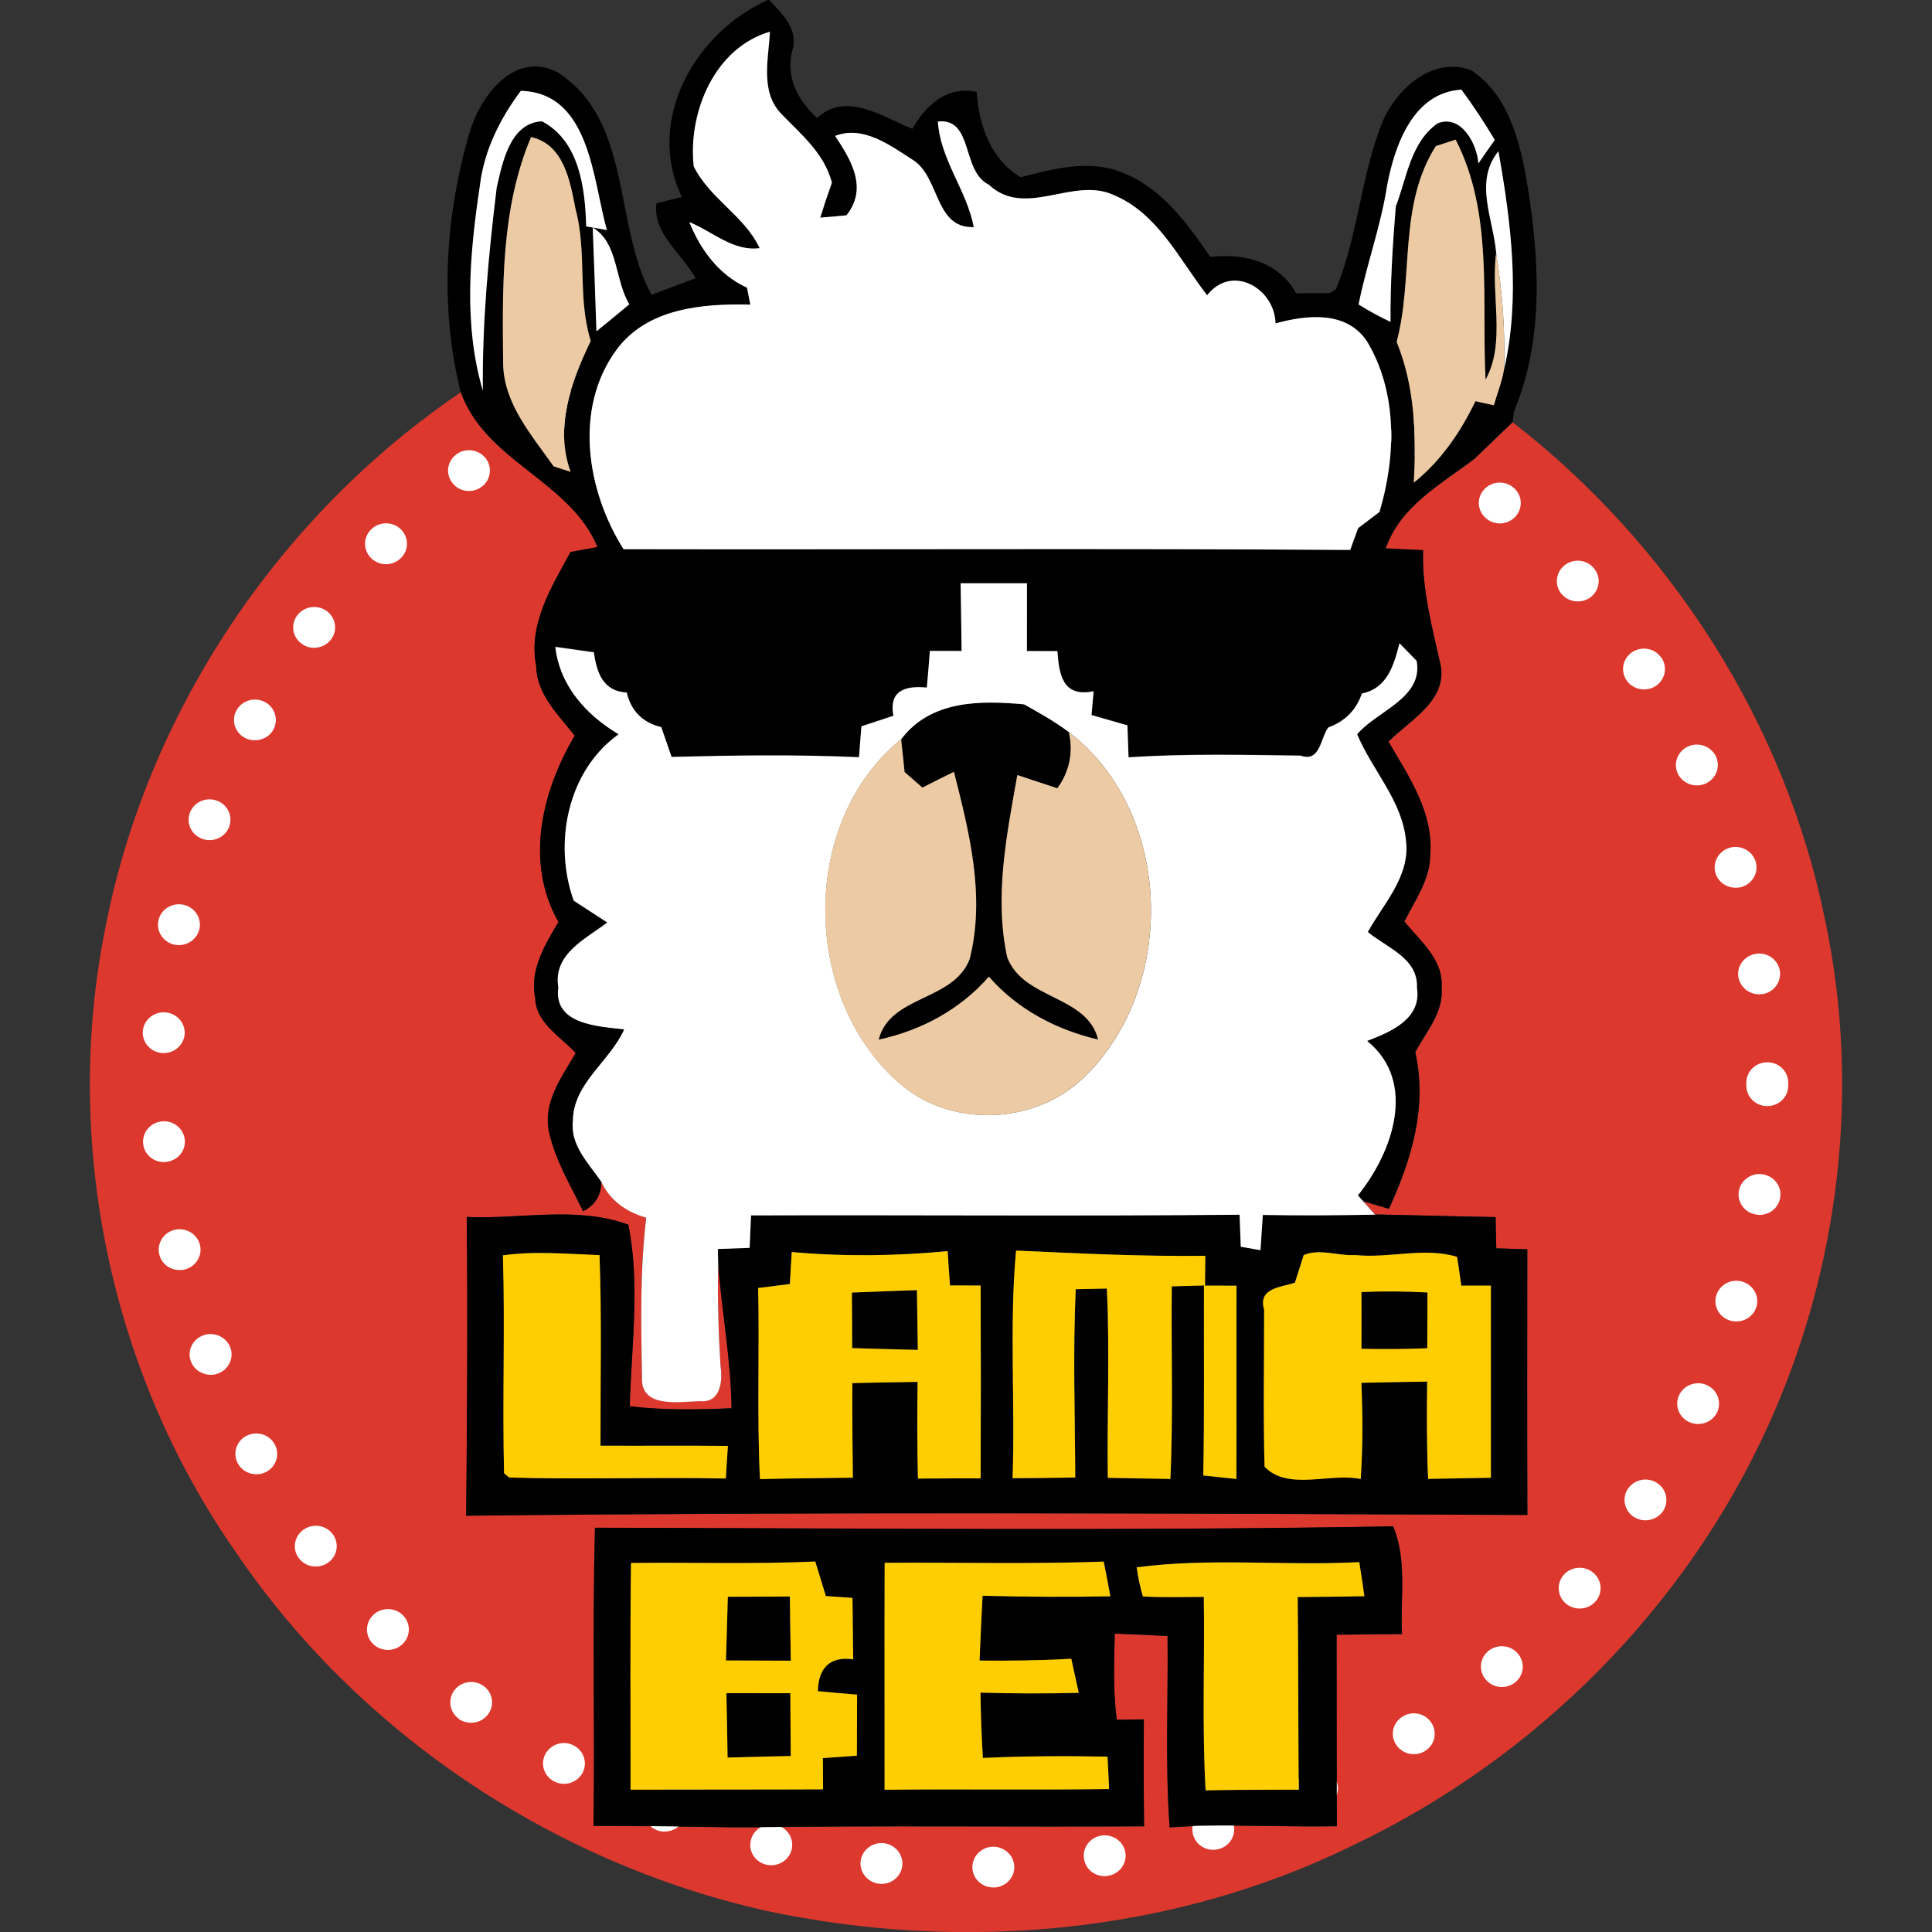 <?xml version="1.0" encoding="UTF-8"?> <svg xmlns="http://www.w3.org/2000/svg" xmlns:xlink="http://www.w3.org/1999/xlink" id="Layer_1" viewBox="0 0 256 256" style="enable-background:new 0 0 256 256"><rect x="0" y="0" width="256" height="256" fill="#333333" stroke="none"/><style>.st0{fill:#dc382e}.st1{fill:#fff}.st2{fill:#eccaa3}.st3{fill:#ffce01}</style><g><path class="st0" d="M241.86 122.04c-5.23-26.07-20.46-49.84-41.41-66.08-1.56 1.49-3.14 2.99-4.68 4.49l-.32.32c-4.49 3.43-9.84 6.24-11.83 11.93 1.24.06 3.73.18 4.96.24-.18 5.21 1.21 10.22 2.33 15.26.84 4.73-4.11 7.26-6.92 10.1 2.67 4.57 5.95 9.32 5.54 14.88.03 3.33-2 6.1-3.43 8.95 2.08 2.59 5.2 5.04 4.93 8.73.31 3.28-2.05 5.88-3.49 8.59 1.63 7.25-.49 14.21-3.49 20.75-.84-.25-2.53-.74-3.37-.99.38.43 1.15 1.28 1.53 1.71 5.32.1 10.63.27 15.97.35.01 1.03.06 3.11.09 4.14 1.03.03 3.08.1 4.11.13-.01 11.74-.03 23.46.01 35.2-46.86-.21-93.74-.41-140.61.1.12-13.2.22-26.39.07-39.59 7.1.34 14.62-1.49 21.41 1.03 1.59 7.76.41 16.1.19 24.05 4.48.56 9 .46 13.49.27-.07-6.49-1.33-12.87-1.78-19.32-.09 4.58.03 9.15.31 13.71.32 1.94.01 4.9-2.7 4.64-2.68.06-7.91 1.03-7.7-3.15-.13-7.05-.28-14.15.56-21.16-2.62-.75-4.8-2.25-5.96-4.77.01 1.8-.78 3.12-2.4 3.96-1.68-3.45-3.73-6.82-4.54-10.6-.8-3.9 1.74-7.2 3.55-10.37-2-2.19-5.26-3.95-5.36-7.26-.77-3.74 1.27-7.04 3.08-10.1-4.48-7.86-2.22-17.31 2.15-24.68-2.15-2.78-5.04-5.46-5.1-9.23-1.09-5.55 2.03-10.47 4.55-15.11.9-.18 2.7-.5 3.58-.66-3.7-8.85-14.8-11.27-18.12-20.52-24.2 16.42-41.69 42.55-47.17 71.31-5.6 28.25.81 58.65 17.28 82.27 16.27 24.05 42.05 41.27 70.34 47.63 25.97 5.55 53.96 3.08 77.91-8.75 23.98-11.43 43.95-31.36 54.91-55.63C243.75 168.07 246.56 144.33 241.86 122.04zm-56.1 94.49c-2.89.03-5.77.04-8.66.09.01 8.45.0 16.92.03 25.38-6.11.1-12.21-.18-18.32-.06-.96.04-2.87.15-3.83.21-.62-8.44-.18-16.91-.28-25.36-2.33-.12-4.65-.24-7-.32-.07 3.8-.25 7.63.28 11.43.9-.01 2.68-.04 3.58-.06-.04 4.73-.03 9.46.03 14.17-17.28.1-34.57-.12-51.86.13-.62.0-1.84.0-2.46.0-6.22-.09-12.42-.19-18.63-.18.18-13.17-.16-26.35.19-39.51 35.24.06 70.52.44 105.76-.19C186.48 206.76 185.53 211.76 185.76 216.53z"></path><g><path class="st1" d="M128.85 247.51c-.06-1.5 1.15-2.76 2.68-2.81 1.52-.04 2.81 1.12 2.87 2.61.06 1.5-1.15 2.74-2.68 2.79-.04.0-.06.0-.09.0-1.5.0-2.73-1.13-2.78-2.59zM116.51 249.61c-1.52-.16-2.63-1.5-2.48-2.97.17-1.48 1.54-2.56 3.05-2.41 1.52.16 2.63 1.48 2.48 2.97-.15 1.39-1.35 2.43-2.76 2.43C116.72 249.63 116.6 249.61 116.51 249.61zM143.65 246.37c-.28-1.48.74-2.88 2.24-3.14 1.52-.25 2.96.72 3.22 2.2.26 1.46-.74 2.86-2.26 3.12-.15.04-.32.05-.48.05C145.05 248.61 143.87 247.69 143.65 246.37zM101.53 247.08c-1.5-.36-2.41-1.82-2.03-3.28.37-1.44 1.87-2.34 3.37-1.98 1.48.36 2.39 1.84 2.02 3.28-.31 1.22-1.44 2.05-2.68 2.05C101.97 247.15 101.75 247.13 101.53 247.08zm56.6-3.84c-.48-1.42.32-2.94 1.78-3.4 1.46-.47 3.02.32 3.5 1.73.46 1.42-.33 2.95-1.78 3.4-.3.09-.57.14-.87.14C159.59 245.11 158.5 244.39 158.13 243.24zM87.03 242.5c-1.42-.56-2.11-2.13-1.54-3.51.57-1.39 2.18-2.06 3.61-1.5 1.42.56 2.11 2.13 1.54 3.51-.43 1.06-1.46 1.69-2.57 1.69C87.71 242.7 87.38 242.64 87.03 242.5zM172.02 238.17c-.68-1.35-.11-2.97 1.26-3.62 1.39-.67 3.05-.11 3.72 1.24.68 1.33.11 2.96-1.28 3.6-.39.2-.8.29-1.2.29C173.48 239.69 172.5 239.13 172.02 238.17zm-98.68-2.16c-1.33-.76-1.78-2.41-1.02-3.69.78-1.3 2.46-1.75 3.79-.99 1.33.74 1.78 2.4 1.02 3.69-.52.86-1.44 1.35-2.4 1.35C74.26 236.37 73.78 236.24 73.34 236.01zM185.04 231.25c-.87-1.24-.54-2.92.74-3.75 1.26-.85 3-.52 3.85.72.85 1.23.54 2.92-.74 3.75-.48.33-1.02.47-1.55.47C186.45 232.44 185.58 232.03 185.04 231.25zM60.73 227.72v-.02c-1.2-.92-1.42-2.61-.48-3.79.94-1.17 2.68-1.39 3.88-.47 1.22.92 1.42 2.61.48 3.8-.54.67-1.35 1.03-2.18 1.03C61.83 228.28 61.22 228.1 60.73 227.72zM196.95 222.64c-1.04-1.12-.94-2.81.2-3.82 1.13-.99 2.89-.9 3.9.2 1.04 1.12.94 2.83-.18 3.82-.54.47-1.2.7-1.87.7C198.25 223.54 197.49 223.24 196.95 222.64zM49.41 217.81c-1.07-1.08-1.04-2.79.07-3.84 1.09-1.03 2.85-1.01 3.92.07 1.05 1.06 1.04 2.77-.07 3.82-.54.51-1.24.76-1.92.76C50.68 218.62 49.94 218.35 49.41 217.81zM207.52 212.51c-1.17-.97-1.31-2.67-.33-3.82.98-1.13 2.74-1.28 3.9-.32 1.18.96 1.33 2.67.35 3.8-.56.65-1.33.97-2.13.97C208.68 213.15 208.05 212.93 207.52 212.51zM39.6 206.46v.02c-.91-1.21-.63-2.9.61-3.79 1.24-.88 2.98-.61 3.88.59.89 1.21.63 2.9-.61 3.77-.5.36-1.07.52-1.65.52C40.99 207.58 40.14 207.2 39.6 206.46zM216.56 201.04c-1.3-.79-1.68-2.45-.89-3.71.83-1.28 2.53-1.66 3.83-.87 1.3.79 1.7 2.45.89 3.73-.54.81-1.42 1.26-2.35 1.26C217.52 201.45 217.02 201.32 216.56 201.04zM31.52 193.92c-.72-1.32-.22-2.96 1.13-3.66 1.35-.7 3.03-.2 3.75 1.12.72 1.31.22 2.95-1.13 3.66-.43.22-.87.31-1.31.31C32.96 195.34 32.02 194.84 31.52 193.92zM223.89 188.46c-1.41-.61-2.03-2.2-1.41-3.57.61-1.35 2.26-1.98 3.66-1.37 1.39.61 2.02 2.2 1.41 3.57-.46 1.01-1.48 1.6-2.53 1.6C224.63 188.69 224.26 188.62 223.89 188.46zM25.3 180.41c-.54-1.41.2-2.96 1.65-3.48 1.44-.51 3.03.22 3.57 1.62.52 1.39-.22 2.94-1.66 3.46-.32.11-.63.16-.94.16C26.78 182.17 25.71 181.49 25.3 180.41zM229.32 175c-1.48-.4-2.33-1.89-1.91-3.33.43-1.44 1.96-2.27 3.42-1.86 1.48.42 2.33 1.91 1.91 3.35v-.02c-.35 1.19-1.46 1.96-2.66 1.96C229.82 175.11 229.58 175.07 229.32 175zM21.09 166.15c-.31-1.46.63-2.9 2.13-3.21 1.5-.31 2.98.63 3.29 2.09v-.02c.33 1.46-.63 2.9-2.13 3.23-.18.04-.39.05-.57.05C22.51 168.3 21.36 167.43 21.09 166.15zM232.76 160.94c-1.52-.2-2.57-1.57-2.37-3.04.22-1.48 1.61-2.51 3.13-2.31 1.52.22 2.59 1.57 2.37 3.05-.19 1.37-1.37 2.34-2.74 2.34C233.02 160.98 232.89 160.96 232.76 160.94zM18.96 151.48c-.11-1.5 1.04-2.79 2.57-2.9 1.53-.11 2.85 1.03 2.96 2.5.11 1.5-1.04 2.79-2.57 2.88-.07.02-.13.02-.2.02C20.27 153.99 19.07 152.91 18.96 151.48zM231.4 143.86c0-.07.0-.13.0-.2.0-.07.0-.13.0-.2.0-1.5 1.22-2.7 2.76-2.7 1.54-.02 2.79 1.19 2.79 2.68.0.07.0.14.0.22.0.05.0.13.0.2.0 1.5-1.24 2.7-2.77 2.7C232.64 146.57 231.4 145.36 231.4 143.86zM21.51 139.54c-1.54-.11-2.68-1.39-2.59-2.88.11-1.5 1.42-2.61 2.96-2.52 1.54.11 2.68 1.39 2.59 2.88-.11 1.42-1.33 2.52-2.77 2.52C21.64 139.54 21.57 139.54 21.51 139.54zm208.83-10.11c-.22-1.48.85-2.85 2.37-3.05 1.5-.22 2.92.81 3.13 2.29.22 1.48-.83 2.85-2.35 3.06-.13.0-.26.02-.39.02C231.73 131.75 230.55 130.78 230.34 129.43zm-207.2-4.25c-1.5-.31-2.46-1.75-2.15-3.21.31-1.46 1.79-2.4 3.29-2.09 1.5.31 2.46 1.73 2.15 3.21v-.02c-.28 1.28-1.42 2.16-2.72 2.16C23.53 125.23 23.34 125.21 23.14 125.18zm204.17-9.5c-.43-1.42.43-2.94 1.89-3.35 1.46-.42 3.01.41 3.44 1.86.43 1.42-.43 2.92-1.89 3.35-.26.07-.52.09-.78.09C228.77 117.63 227.66 116.87 227.31 115.68zM26.82 111.16c-1.44-.51-2.18-2.05-1.66-3.46.52-1.41 2.11-2.13 3.55-1.62 1.44.5 2.18 2.05 1.66 3.46-.41 1.1-1.46 1.78-2.61 1.78C27.45 111.32 27.13 111.27 26.82 111.16zm195.49-8.67c-.63-1.37.0-2.97 1.39-3.59 1.41-.61 3.05.0 3.68 1.35.63 1.37.0 2.97-1.41 3.59-.37.16-.76.23-1.13.23C223.79 104.08 222.78 103.48 222.31 102.49zM32.48 97.79c-1.35-.7-1.87-2.34-1.15-3.66.72-1.31 2.39-1.82 3.75-1.12 1.35.7 1.87 2.34 1.15 3.66-.5.92-1.46 1.42-2.46 1.42C33.35 98.09 32.91 98 32.48 97.79zm183.01-7.7c-.81-1.26-.43-2.94.87-3.73 1.3-.79 3-.42 3.81.85h.02c.81 1.26.43 2.94-.87 3.73-.46.29-.98.41-1.48.41C216.91 91.35 216.01 90.9 215.49 90.09zM40.01 85.32c-1.26-.86-1.54-2.56-.63-3.77.91-1.21 2.63-1.48 3.88-.61 1.24.88 1.52 2.58.61 3.78-.54.72-1.39 1.12-2.26 1.12C41.06 85.84 40.49 85.68 40.01 85.32zm166.93-6.58c-.98-1.13-.83-2.85.33-3.8 1.17-.97 2.92-.83 3.9.32 1 1.13.85 2.83-.31 3.8-.52.43-1.17.63-1.79.63C208.28 79.7 207.5 79.37 206.94 78.74zM49.22 74c-1.11-1.05-1.13-2.76-.07-3.82 1.05-1.08 2.81-1.12 3.92-.09 1.11 1.05 1.15 2.76.07 3.84-.54.54-1.28.83-2 .83C50.46 74.76 49.76 74.51 49.22 74zM196.88 68.65c-1.15-.99-1.24-2.7-.22-3.8 1.02-1.12 2.77-1.21 3.92-.21 1.15.99 1.24 2.7.22 3.82-.56.59-1.31.9-2.07.9C198.06 69.35 197.4 69.12 196.88 68.65zM59.97 64.02c-.96-1.17-.74-2.86.46-3.78 1.2-.94 2.94-.72 3.9.45.94 1.17.72 2.88-.48 3.8v-.02c-.5.4-1.11.59-1.7.59C61.32 65.07 60.5 64.7 59.97 64.02zM185.47 60.02c-1.28-.83-1.61-2.5-.76-3.75.85-1.24 2.57-1.57 3.85-.74 1.28.83 1.63 2.51.76 3.75-.54.78-1.41 1.19-2.29 1.19C186.49 60.47 185.95 60.33 185.47 60.02zM72.01 55.61c-.78-1.3-.31-2.95 1-3.69 1.33-.76 3.03-.32 3.79.97.78 1.3.33 2.94-1 3.69-.44.25-.92.36-1.39.36C73.45 56.94 72.53 56.47 72.01 55.61zm100.94-2.6c-1.39-.65-1.96-2.27-1.3-3.62.67-1.33 2.33-1.89 3.72-1.24 1.37.65 1.94 2.27 1.28 3.6-.48.97-1.46 1.53-2.5 1.53C173.74 53.28 173.33 53.19 172.95 53.01zM85.14 48.89c-.59-1.37.09-2.96 1.52-3.51 1.42-.56 3.03.11 3.63 1.48.57 1.39-.11 2.95-1.54 3.53-.33.12-.68.2-1.04.2C86.6 50.58 85.57 49.95 85.14 48.89zm74.4-1.12c-1.46-.45-2.28-1.98-1.79-3.39.46-1.42 2.03-2.22 3.48-1.75 1.46.45 2.28 1.97 1.79 3.39-.37 1.15-1.46 1.89-2.65 1.89C160.09 47.91 159.81 47.86 159.54 47.77zM99.11 44.04c-.37-1.46.54-2.92 2.02-3.28 1.48-.36 3 .5 3.37 1.96.37 1.44-.52 2.9-2.02 3.28-.22.05-.44.07-.67.07C100.57 46.07 99.42 45.26 99.11 44.04zM145.5 44.42c-1.5-.25-2.52-1.64-2.26-3.12.26-1.48 1.7-2.45 3.2-2.2v-.02c1.52.25 2.53 1.66 2.28 3.14-.24 1.31-1.41 2.23-2.74 2.23C145.81 44.45 145.66 44.45 145.5 44.42zm-31.86-3.28c-.17-1.5.94-2.83 2.46-2.99v.02c1.52-.16 2.89.9 3.05 2.4.17 1.48-.94 2.81-2.46 2.97-.11.02-.2.02-.3.02C114.99 43.55 113.79 42.52 113.64 41.14zm17.48 1.87c-1.52-.05-2.72-1.3-2.68-2.79.06-1.5 1.33-2.67 2.87-2.61 1.54.04 2.74 1.3 2.68 2.79-.06 1.46-1.28 2.61-2.77 2.61C131.2 43.01 131.16 43.01 131.12 43.01z"></path></g><path d="M79.18 72.48c-.88.16-2.68.49-3.58.66-2.52 4.64-5.64 9.56-4.55 15.11.06 3.77 2.95 6.45 5.1 9.23-4.37 7.38-6.63 16.82-2.15 24.68-1.81 3.06-3.84 6.36-3.08 10.1.1 3.31 3.36 5.07 5.36 7.26-1.81 3.17-4.34 6.47-3.55 10.37.81 3.79 2.86 7.16 4.54 10.6 1.62-.84 2.42-2.16 2.4-3.96-1.66-2.43-4.12-4.82-3.76-8.04.03-4.99 4.9-7.86 6.8-12.14-3.43-.4-9.41-.62-8.73-5.57-.72-4.42 3.59-6.38 6.49-8.59-1.49-.96-2.96-1.93-4.45-2.89-2.72-7.6-.84-17.2 5.95-22.05-4.3-2.56-7.79-6.39-8.39-11.58 1.28.18 3.83.54 5.11.72.38 2.71 1.22 5.17 4.36 5.33.56 2.44 2.12 4.01 4.57 4.58.46 1.31.91 2.64 1.37 3.95 8.28-.21 16.57-.32 24.83.04.09-1.03.25-3.08.32-4.09 1.41-.47 2.83-.94 4.24-1.4-.62-3.33 1.53-4.01 4.43-3.74.15-1.62.28-3.24.4-4.86 1.06.0 3.15.01 4.21.01-.04-2.99-.09-5.98-.13-8.97 2.93.0 5.86.0 8.79.0.0 2.99-.01 5.98-.01 8.98 1 0 3.02.0 4.04.01.22 3.08.68 6.17 4.8 5.32-.07.78-.21 2.37-.28 3.15 1.59.46 3.17.91 4.76 1.37.03 1.05.1 3.17.15 4.23 7.58-.49 15.2-.32 22.78-.22 2.67.93 2.61-2.34 3.7-3.74 2.17-.78 3.7-2.28 4.43-4.49 3.37-.66 4.26-3.76 4.99-6.66.57.59 1.71 1.75 2.27 2.33.91 4.93-5.26 6.63-7.88 9.72 1.99 4.8 6.02 8.84 6.48 14.21.53 4.62-2.97 8.25-5.07 12 2.49 2.08 6.7 3.46 6.51 7.38.66 4.14-3.49 5.88-6.6 7.05 6.69 5.43 3.39 14.77-1.24 20.44l.75.84c.84.25 2.53.74 3.37.99 3-6.54 5.13-13.51 3.49-20.75 1.44-2.71 3.8-5.3 3.49-8.59.27-3.7-2.86-6.14-4.93-8.73 1.43-2.86 3.46-5.63 3.43-8.95.41-5.55-2.87-10.31-5.54-14.88 2.81-2.84 7.76-5.38 6.92-10.1-1.12-5.04-2.5-10.04-2.33-15.26-1.24-.06-3.73-.18-4.96-.24 1.99-5.68 7.33-8.5 11.83-11.93l.32-.32c1.55-1.5 3.12-3 4.68-4.49.04-.35.15-1.06.19-1.43 4.15-9.88 3.31-21.06 1.53-31.39-.97-5.1-2.59-10.72-7.17-13.76-5.1-1.96-9.93 2.43-11.81 6.85-2.86 7.16-3.21 15.04-6.16 22.18l-.81.47c-1.49.01-2.98.01-4.46.03-2.31-4.2-6.91-5.33-11.38-4.82-3.03-4.43-6.38-9.07-11.55-11.13-4.39-1.86-9.19-.53-13.58.57-3.99-2.4-5.51-6.88-5.82-11.3-3.9-.84-6.7 1.72-8.51 4.89-3.96-1.56-8.72-5.04-12.64-1.43-2.5-2.34-4.18-5.36-3.3-8.87.91-2.9-1.31-4.93-3.09-6.83-9.72 4.27-16.42 15.92-11.52 26.17-.84.21-2.52.62-3.36.82-.59 3.99 3.46 6.72 5.18 9.94-1.96.74-3.9 1.46-5.85 2.19-5.08-9.37-2.49-23.06-12.42-29.47-5.7-2.99-10.31 3.17-11.69 8.01-3.23 11.03-3.98 23.09-1.18 34.29C64.38 61.21 75.48 63.62 79.18 72.48zM73.36 61.8c-2.87-4.11-6.57-8.25-6.69-13.52-.1-10.12-.32-20.62 3.7-30.12 4.36.99 5.17 5.85 5.89 9.54 1.56 5.73.22 11.8 2.02 17.47-2.58 5.36-4.82 11.46-2.67 17.35C75.05 62.34 73.93 61.97 73.36 61.8zM199.3 48.97c-.28 1.62-.9 3.17-1.35 4.74-.62-.13-1.84-.41-2.44-.54-1.97 4.11-4.6 7.92-8.17 10.8.35-6.3.15-12.74-2.27-18.66 2.28-8.51.19-18.1 5.2-25.95.66-.22 1.97-.65 2.62-.85 5.02 9.76 3.43 21.21 3.96 31.81 2.74-4.9.65-11.28 1.41-16.8-.38-4.52-2.98-9.44.29-13.46C200.24 29.57 201.48 39.4 199.3 48.97zM183.79 24.64c1-5.33 3.45-12.39 9.85-12.75 1.61 2.14 3.05 4.37 4.43 6.66-.74 1.03-1.46 2.08-2.18 3.12-.16-2.56-2.28-6.61-5.43-5.3-3.56 2.53-4.04 7.2-5.51 10.99-.43 5.1-.74 10.21-.71 15.32-1.46-.69-2.87-1.46-4.23-2.31C181.06 35.08 182.96 29.99 183.79 24.64zM99.44 40.37c-.12-.56-.34-1.68-.44-2.24-3.71-1.69-6.16-4.99-7.64-8.69 3.06 1.22 5.79 3.9 9.31 3.45-1.99-4.27-6.61-6.54-8.73-10.84-.78-7.13 2.74-15.69 10.1-17.84-.19 3.65-1.35 8.03 1.58 10.96 2.62 2.71 5.64 5.2 6.63 9.04-.54 1.53-1.06 3.08-1.55 4.64.87-.07 2.61-.22 3.48-.31 2.86-3.61.63-7.29-1.5-10.52 3.68-1.44 7.28 1.24 10.25 3.15 3.64 2.21 2.89 9.13 8.12 8.93-.93-4.89-4.43-8.93-4.76-13.99 4.76-.5 3.08 6.58 6.75 8.37 4.83 4.52 11.1-1.09 16.51 1.35 5.89 2.44 8.7 8.54 12.42 13.3 3.3-4.23 8.97-.9 9.06 3.73 4.15-1.13 9.41-1.74 12.15 2.42 4.04 6.76 3.83 15.2 1.63 22.56-.71.53-2.12 1.62-2.83 2.15-.27.72-.8 2.16-1.05 2.89-32.09-.22-64.2-.03-96.29-.1-4.89-7.73-6.64-18.72-.91-26.45C85.78 40.81 93.15 40.21 99.44 40.37zM79.03 43.9c-.13-4.58-.32-9.16-.49-13.74 3.42 2 2.89 6.94 4.85 10.16C81.95 41.53 80.49 42.73 79.03 43.9zM63.58 24.64c.54-4.64 2.65-8.9 5.43-12.61 9.21.24 9.53 11.83 11.41 18.45L77.68 30c-.13-5.04-.88-11.31-5.86-13.93-4.24.22-5.24 5.48-6.01 8.81-1.08 8.91-1.93 17.89-1.83 26.88C61.39 42.98 62.24 33.58 63.58 24.64z"></path><path d="M122.23 104.36c1.38-.71 2.78-1.4 4.18-2.09 2.05 8.09 4.18 16.47 2.09 24.8-2.14 5.63-10.59 4.79-12.06 10.69 5.61-1.21 10.81-3.99 14.6-8.35 3.76 4.33 8.93 7.04 14.48 8.34-1.46-5.92-9.91-5.26-12.05-10.91-1.74-8.01-.07-16.2 1.34-24.14 1.77.59 3.53 1.16 5.3 1.75 1.61-2.19 2.14-4.79 1.52-7.44-1.87-1.41-3.9-2.55-5.94-3.68-5.83-.53-12.36-.56-16.27 4.61.12 1.09.35 3.27.46 4.36C120.46 102.82 121.64 103.85 122.23 104.36z"></path><path d="M167.32 160.96c-.07 1.18-.24 3.51-.31 4.67l-2.61-.46c-.04-1.06-.13-3.18-.16-4.24-21.58.21-43.15.01-64.73.09-.04 1.08-.15 3.23-.19 4.3-1.06.03-3.15.12-4.21.15l.04 1.81c.46 6.45 1.71 12.83 1.78 19.32-4.49.19-9.01.29-13.49-.27.22-7.95 1.4-16.29-.19-24.05-6.79-2.52-14.32-.69-21.41-1.03.15 13.2.04 26.39-.07 39.59 46.86-.52 93.74-.31 140.61-.1-.04-11.74-.03-23.46-.01-35.2-1.03-.03-3.08-.1-4.11-.13-.03-1.03-.07-3.11-.09-4.14-5.33-.09-10.65-.25-15.97-.35C177.24 161.02 172.27 161.05 167.32 160.96zM96.17 195.91c-9.57-.21-19.15.15-28.7-.13l-.68-.57c-.24-9.62.15-19.25-.15-28.87 4.26-.6 8.53-.18 12.8-.03.31 8.41.1 16.83.13 25.26 5.63.03 11.25-.03 16.88.03C96.36 193.04 96.26 194.47 96.17 195.91zM129.93 195.88c-2.77.0-5.54.0-8.31.03-.1-4.27-.1-8.54-.04-12.81-2.89.04-5.77.09-8.65.16-.01 4.17.01 8.35.07 12.53-4.11.06-8.22.09-12.31.19-.41-8.42-.04-16.88-.24-25.32 1.05-.13 3.15-.4 4.2-.53.06-1.06.19-3.18.25-4.24 6.88.62 13.79.54 20.66-.12.07 1.13.22 3.4.29 4.54 1.02.0 3.05.01 4.06.01C129.97 178.84 129.97 187.35 129.93 195.88zM163.83 195.97c-1.1-.1-3.28-.34-4.39-.46.16-8.39.06-16.79.09-25.18-1.06.03-3.2.09-4.26.12-.1 8.51.21 17.03-.19 25.52-2.77-.06-5.54-.1-8.29-.15-.12-8.37.28-16.73-.13-25.08-1.03.03-3.09.06-4.12.09-.38 8.31-.1 16.63-.06 24.95-2.77.04-5.54.07-8.31.09.35-10.06-.46-20.13.46-30.16 8.35.38 16.72.8 25.08.69.0.99-.01 2.96-.03 3.95 1.05.0 3.12.01 4.17.01C163.82 178.9 163.86 187.44 163.83 195.97zm15.75-29.68c4.49.47 9.09-1.09 13.49.24.15.96.43 2.86.56 3.81.99.0 2.95.0 3.92.0.01 8.48.01 16.98.0 25.46-2.78.04-5.55.09-8.32.15-.18-4.29-.19-8.59-.12-12.89-2.92.04-5.82.1-8.72.16.18 4.26.21 8.51-.09 12.75-4.08-.87-9.62 1.61-12.74-1.63-.19-6.94-.04-13.89-.06-20.83-.85-2.89 2.27-2.93 4.08-3.56.29-.91.87-2.74 1.16-3.65C174.85 165.38 177.34 166.44 179.58 166.29z"></path><path d="M189.12 178.65c0-2.46.01-4.93.03-7.39-2.92-.16-5.83-.18-8.75-.06.0 2.5.01 5.02.0 7.53C183.32 178.78 186.22 178.77 189.12 178.65z"></path><path d="M112.87 171.27c.03 2.44.03 4.9.04 7.36 2.9.09 5.79.16 8.69.24-.04-2.64-.07-5.29-.12-7.92C118.62 171.05 115.75 171.15 112.87 171.27z"></path><path d="M184.6 202.24c-35.24.63-70.52.25-105.76.19-.35 13.17-.01 26.35-.19 39.51 6.22-.01 12.42.09 18.63.18.62.0 1.84.0 2.46.0 17.29-.25 34.58-.03 51.86-.13-.06-4.71-.07-9.44-.03-14.17-.9.01-2.68.04-3.58.06-.53-3.8-.35-7.63-.28-11.43 2.34.09 4.67.21 7 .32.1 8.45-.34 16.92.28 25.36.96-.06 2.87-.16 3.83-.21 6.11-.12 12.21.16 18.32.06-.03-8.45-.01-16.92-.03-25.38 2.89-.04 5.77-.06 8.66-.09C185.53 211.76 186.48 206.76 184.6 202.24zm-71.06 30.4c-1.13.09-3.37.24-4.51.32.01 1.03.03 3.11.03 4.14-8.5.04-17.01.01-25.51.04.01-10.01-.07-20.03.06-30.04 8.13-.09 16.27.18 24.42-.19.47 1.52.94 3.03 1.4 4.57.88.07 2.65.19 3.53.25.01 2.72.04 5.43.09 8.14-3.08-.44-4.61 1.13-4.68 4.23 1.72.16 3.46.31 5.2.46C113.55 227.25 113.54 229.95 113.54 232.64zm28.41-12.84c.24 1.13.74 3.39.99 4.52-4.34.1-8.67.1-13.02-.03.04 2.89.13 5.77.32 8.66 5.51-.27 11-.27 16.51-.18.06 1.08.16 3.23.21 4.3-9.91.13-19.82-.01-29.75.09.01-10.03-.03-20.04.01-30.07 9.68-.07 19.37.19 29.03-.16.31 1.53.6 3.06.88 4.6-5.64.1-11.28.07-16.94-.07-.16 2.86-.28 5.71-.4 8.59C133.85 220.08 137.9 220.03 141.95 219.8zm30-8.19c.1 8.5.07 17.01.13 25.52-4.11.0-8.22.01-12.33.09-.49-8.53-.1-17.08-.24-25.63-2.7.01-5.38.09-8.07-.06-.38-1.27-.65-2.56-.82-3.86 9.76-1.3 19.66-.16 29.49-.69.25 1.5.47 3 .68 4.51C177.84 211.57 174.89 211.57 171.95 211.61z"></path><path d="M96.44 211.58c-.07 2.81-.16 5.63-.25 8.44 2.87.01 5.73.01 8.6.03-.06-2.84-.1-5.67-.13-8.5C101.92 211.55 99.18 211.57 96.44 211.58z"></path><path d="M96.25 224.35c.06 2.84.12 5.7.16 8.54 2.78-.09 5.57-.15 8.37-.21-.03-2.77-.04-5.55-.06-8.32C101.89 224.36 99.06 224.35 96.25 224.35z"></path><path class="st1" d="M81.71 46.32c-5.73 7.73-3.98 18.72.91 26.45 32.09.07 64.2-.12 96.29.1.25-.72.78-2.16 1.05-2.89.71-.53 2.12-1.62 2.83-2.15 2.19-7.36 2.4-15.8-1.63-22.56-2.74-4.15-8-3.55-12.15-2.42-.09-4.62-5.76-7.95-9.06-3.73-3.71-4.76-6.52-10.85-12.42-13.3-5.41-2.44-11.68 3.17-16.51-1.35-3.67-1.78-1.99-8.87-6.75-8.37.32 5.07 3.83 9.1 4.76 13.99-5.23.21-4.48-6.72-8.12-8.93-2.97-1.91-6.57-4.6-10.25-3.15 2.14 3.23 4.36 6.91 1.5 10.52-.87.09-2.61.24-3.48.31.49-1.56 1-3.11 1.55-4.64-.99-3.84-4.01-6.33-6.63-9.04-2.93-2.93-1.77-7.3-1.58-10.96-7.36 2.15-10.88 10.71-10.1 17.84 2.12 4.3 6.75 6.57 8.73 10.84-3.52.46-6.24-2.22-9.31-3.45 1.49 3.7 3.93 7 7.64 8.69.1.56.32 1.68.44 2.24C93.15 40.21 85.78 40.81 81.71 46.32z"></path><path class="st1" d="M184.95 27.35c1.47-3.79 1.94-8.45 5.51-10.99 3.15-1.31 5.27 2.74 5.43 5.3.72-1.05 1.44-2.09 2.18-3.12-1.38-2.28-2.83-4.52-4.43-6.66-6.41.37-8.85 7.42-9.85 12.75-.82 5.35-2.72 10.44-3.77 15.71 1.35.85 2.77 1.62 4.23 2.31C184.22 37.56 184.53 32.45 184.95 27.35z"></path><path class="st1" d="M71.81 16.07c4.98 2.62 5.73 8.9 5.86 13.93l2.75.49c-1.89-6.63-2.21-18.22-11.41-18.45-2.78 3.71-4.89 7.97-5.43 12.61-1.34 8.94-2.19 18.34.4 27.11-.1-8.98.75-17.97 1.83-26.88C66.57 21.55 67.57 16.29 71.81 16.07z"></path><path class="st1" d="M198.25 33.51c.81 5.11 1.22 10.29 1.05 15.46 2.18-9.57.94-19.4-.75-28.93C195.28 24.07 197.87 28.98 198.25 33.51z"></path><path class="st1" d="M78.54 30.16c.16 4.58.35 9.16.49 13.74 1.46-1.18 2.92-2.37 4.36-3.58C81.43 37.1 81.96 32.17 78.54 30.16z"></path><path class="st1" d="M181.15 137.93c3.11-1.18 7.26-2.92 6.6-7.05.19-3.92-4.02-5.3-6.51-7.38 2.09-3.76 5.6-7.38 5.07-12-.46-5.38-4.49-9.41-6.48-14.21 2.62-3.09 8.79-4.79 7.88-9.72-.56-.57-1.69-1.74-2.27-2.33-.74 2.9-1.62 5.99-4.99 6.66-.74 2.21-2.27 3.71-4.43 4.49-1.09 1.4-1.03 4.67-3.7 3.74-7.58-.1-15.2-.27-22.78.22-.04-1.06-.12-3.18-.15-4.23-1.59-.46-3.17-.91-4.76-1.37.07-.78.21-2.37.28-3.15-4.12.85-4.58-2.24-4.8-5.32-1.02-.01-3.03-.01-4.04-.01.0-3 .01-5.99.01-8.98-2.93.0-5.86.0-8.79.0.04 2.99.09 5.98.13 8.97-1.06.0-3.15-.01-4.21-.01-.12 1.62-.25 3.24-.4 4.86-2.9-.27-5.05.41-4.43 3.74-1.41.46-2.83.93-4.24 1.4-.07 1.02-.24 3.06-.32 4.09-8.26-.37-16.55-.25-24.83-.04-.46-1.31-.91-2.64-1.37-3.95-2.44-.57-4.01-2.14-4.57-4.58-3.14-.16-3.98-2.62-4.36-5.33-1.28-.18-3.83-.54-5.11-.72.6 5.18 4.09 9.01 8.39 11.58-6.79 4.85-8.67 14.45-5.95 22.05 1.49.96 2.96 1.93 4.45 2.89-2.9 2.21-7.22 4.17-6.49 8.59-.68 4.95 5.3 5.17 8.73 5.57-1.9 4.27-6.77 7.14-6.8 12.14-.37 3.23 2.09 5.61 3.76 8.04 1.16 2.52 3.34 4.02 5.96 4.77-.84 7.01-.69 14.11-.56 21.16-.21 4.18 5.02 3.21 7.7 3.15 2.71.27 3.02-2.7 2.7-4.64-.28-4.57-.4-9.13-.31-13.71l-.04-1.81c1.06-.03 3.15-.12 4.21-.15.04-1.08.15-3.23.19-4.3 21.58-.07 43.15.12 64.73-.09.03 1.06.12 3.18.16 4.24l2.61.46c.07-1.16.24-3.49.31-4.67 4.95.09 9.91.06 14.88-.04-.38-.43-1.15-1.28-1.53-1.71l-.75-.84C184.54 152.7 187.84 143.36 181.15 137.93zM144.07 142.33c-6.36 6.61-17.59 7.32-24.65 1.41-13.21-11.21-13.61-34.74.0-45.8 3.92-5.17 10.44-5.14 16.27-4.61 2.03 1.13 4.06 2.27 5.94 3.68 13.73 10.52 14.38 33.23 2.44 45.32z"></path><path class="st2" d="M78.28 45.17c-1.8-5.67-.46-11.74-2.02-17.47-.72-3.7-1.53-8.56-5.89-9.54-4.02 9.5-3.8 20-3.7 30.12.12 5.27 3.81 9.41 6.69 13.52.57.18 1.69.54 2.25.72C73.46 56.63 75.7 50.53 78.28 45.17z"></path><path class="st2" d="M198.25 33.51c-.77 5.52 1.33 11.9-1.41 16.8-.53-10.6 1.06-22.05-3.96-31.81-.65.21-1.96.63-2.62.85-5.01 7.85-2.92 17.44-5.2 25.95 2.42 5.92 2.62 12.36 2.27 18.66 3.58-2.87 6.2-6.69 8.17-10.8.6.13 1.83.41 2.44.54.46-1.58 1.08-3.12 1.35-4.74C199.47 43.8 199.06 38.62 198.25 33.51z"></path><path class="st2" d="M141.62 97.01c.62 2.65.09 5.24-1.52 7.44-1.77-.59-3.53-1.16-5.3-1.75-1.41 7.94-3.08 16.13-1.34 24.14 2.14 5.66 10.59 4.99 12.05 10.91-5.55-1.3-10.72-4.01-14.48-8.34-3.79 4.36-8.98 7.14-14.6 8.35 1.47-5.91 9.93-5.07 12.06-10.69 2.09-8.34-.04-16.72-2.09-24.8-1.4.69-2.8 1.38-4.18 2.09-.59-.52-1.77-1.55-2.36-2.06-.1-1.09-.34-3.27-.46-4.36-13.61 11.06-13.21 34.6.0 45.8 7.07 5.91 18.29 5.2 24.65-1.41C156.01 130.24 155.36 107.53 141.62 97.01z"></path><path class="st3" d="M79.44 166.31c-4.27-.15-8.54-.57-12.8.03.29 9.62-.09 19.25.15 28.87l.68.57c9.56.28 19.13-.07 28.7.13.09-1.44.19-2.87.28-4.32-5.63-.06-11.25.0-16.88-.03C79.55 183.14 79.75 174.72 79.44 166.31z"></path><path class="st3" d="M125.57 165.78c-6.88.66-13.79.74-20.66.12-.06 1.06-.19 3.18-.25 4.24-1.05.13-3.15.4-4.2.53.19 8.44-.18 16.89.24 25.32 4.09-.1 8.2-.13 12.31-.19-.06-4.18-.09-8.37-.07-12.53 2.87-.07 5.76-.12 8.65-.16-.06 4.27-.06 8.54.04 12.81 2.77-.03 5.54-.03 8.31-.03.04-8.53.04-17.04.0-25.55-1.02.0-3.05-.01-4.06-.01C125.79 169.18 125.64 166.91 125.57 165.78zm-12.65 12.85c-.01-2.46-.01-4.92-.04-7.36 2.87-.12 5.74-.22 8.62-.32.04 2.64.07 5.29.12 7.92C118.71 178.8 115.82 178.72 112.92 178.63z"></path><path class="st3" d="M159.71 166.4c-8.37.1-16.73-.31-25.08-.69-.91 10.03-.1 20.1-.46 30.16 2.77-.01 5.54-.04 8.31-.09-.04-8.32-.32-16.64.06-24.95 1.03-.03 3.09-.06 4.12-.09.41 8.35.01 16.72.13 25.08 2.75.04 5.52.09 8.29.15.4-8.5.09-17.01.19-25.52 1.06-.03 3.2-.09 4.26-.12-.03 8.39.07 16.79-.09 25.18 1.1.12 3.28.35 4.39.46.03-8.53-.01-17.07.01-25.61-1.05.0-3.12-.01-4.17-.01C159.69 169.36 159.71 167.38 159.71 166.4z"></path><path class="st3" d="M171.58 169.96c-1.81.63-4.93.68-4.08 3.56.01 6.94-.13 13.89.06 20.83 3.12 3.24 8.66.77 12.74 1.63.29-4.24.27-8.5.09-12.75 2.9-.06 5.8-.12 8.72-.16-.07 4.3-.06 8.6.12 12.89 2.77-.06 5.54-.1 8.32-.15.01-8.48.01-16.98.0-25.46-.97.0-2.93.0-3.92.0-.13-.96-.41-2.86-.56-3.81-4.4-1.33-9 .24-13.49-.24-2.24.15-4.73-.91-6.83.01C172.45 167.22 171.87 169.05 171.58 169.96zM180.4 171.2c2.92-.12 5.83-.1 8.75.06-.01 2.46-.03 4.93-.03 7.39-2.9.12-5.8.13-8.72.07C180.42 176.22 180.4 173.7 180.4 171.2z"></path><path class="st3" d="M113.05 219.87c-.04-2.71-.07-5.42-.09-8.14-.88-.06-2.65-.18-3.53-.25-.46-1.53-.93-3.05-1.4-4.57-8.14.37-16.29.1-24.42.19-.13 10.01-.04 20.03-.06 30.04 8.5-.03 17.01.0 25.51-.04.0-1.03-.01-3.11-.03-4.14 1.13-.09 3.37-.24 4.51-.32.0-2.7.01-5.39.03-8.09-1.74-.15-3.48-.29-5.2-.46C108.44 221.01 109.97 219.43 113.05 219.87zM96.41 232.89c-.04-2.84-.1-5.7-.16-8.54 2.81.0 5.64.01 8.47.01.01 2.77.03 5.55.06 8.32C101.98 232.74 99.19 232.8 96.41 232.89zM96.19 220.02c.09-2.81.18-5.63.25-8.44 2.74-.01 5.48-.03 8.22-.03.03 2.83.07 5.66.13 8.5C101.92 220.03 99.06 220.03 96.19 220.02z"></path><path class="st3" d="M147.13 211.52c-.28-1.53-.57-3.06-.88-4.6-9.66.35-19.35.09-29.03.16-.04 10.03.0 20.04-.01 30.07 9.93-.1 19.84.04 29.75-.09-.04-1.08-.15-3.23-.21-4.3-5.51-.09-11-.09-16.51.18-.19-2.89-.28-5.77-.32-8.66 4.34.13 8.67.13 13.02.03-.25-1.13-.75-3.39-.99-4.52-4.05.24-8.1.28-12.15.24.12-2.87.24-5.73.4-8.59C135.85 211.6 141.49 211.62 147.13 211.52z"></path><path class="st3" d="M150.62 207.68c.18 1.3.44 2.59.82 3.86 2.7.15 5.38.07 8.07.06.13 8.54-.25 17.1.24 25.63 4.11-.07 8.22-.09 12.33-.09-.06-8.51-.03-17.03-.13-25.52 2.95-.04 5.89-.04 8.84-.12-.21-1.5-.43-3-.68-4.51C170.28 207.52 160.39 206.38 150.62 207.68z"></path></g></svg> 